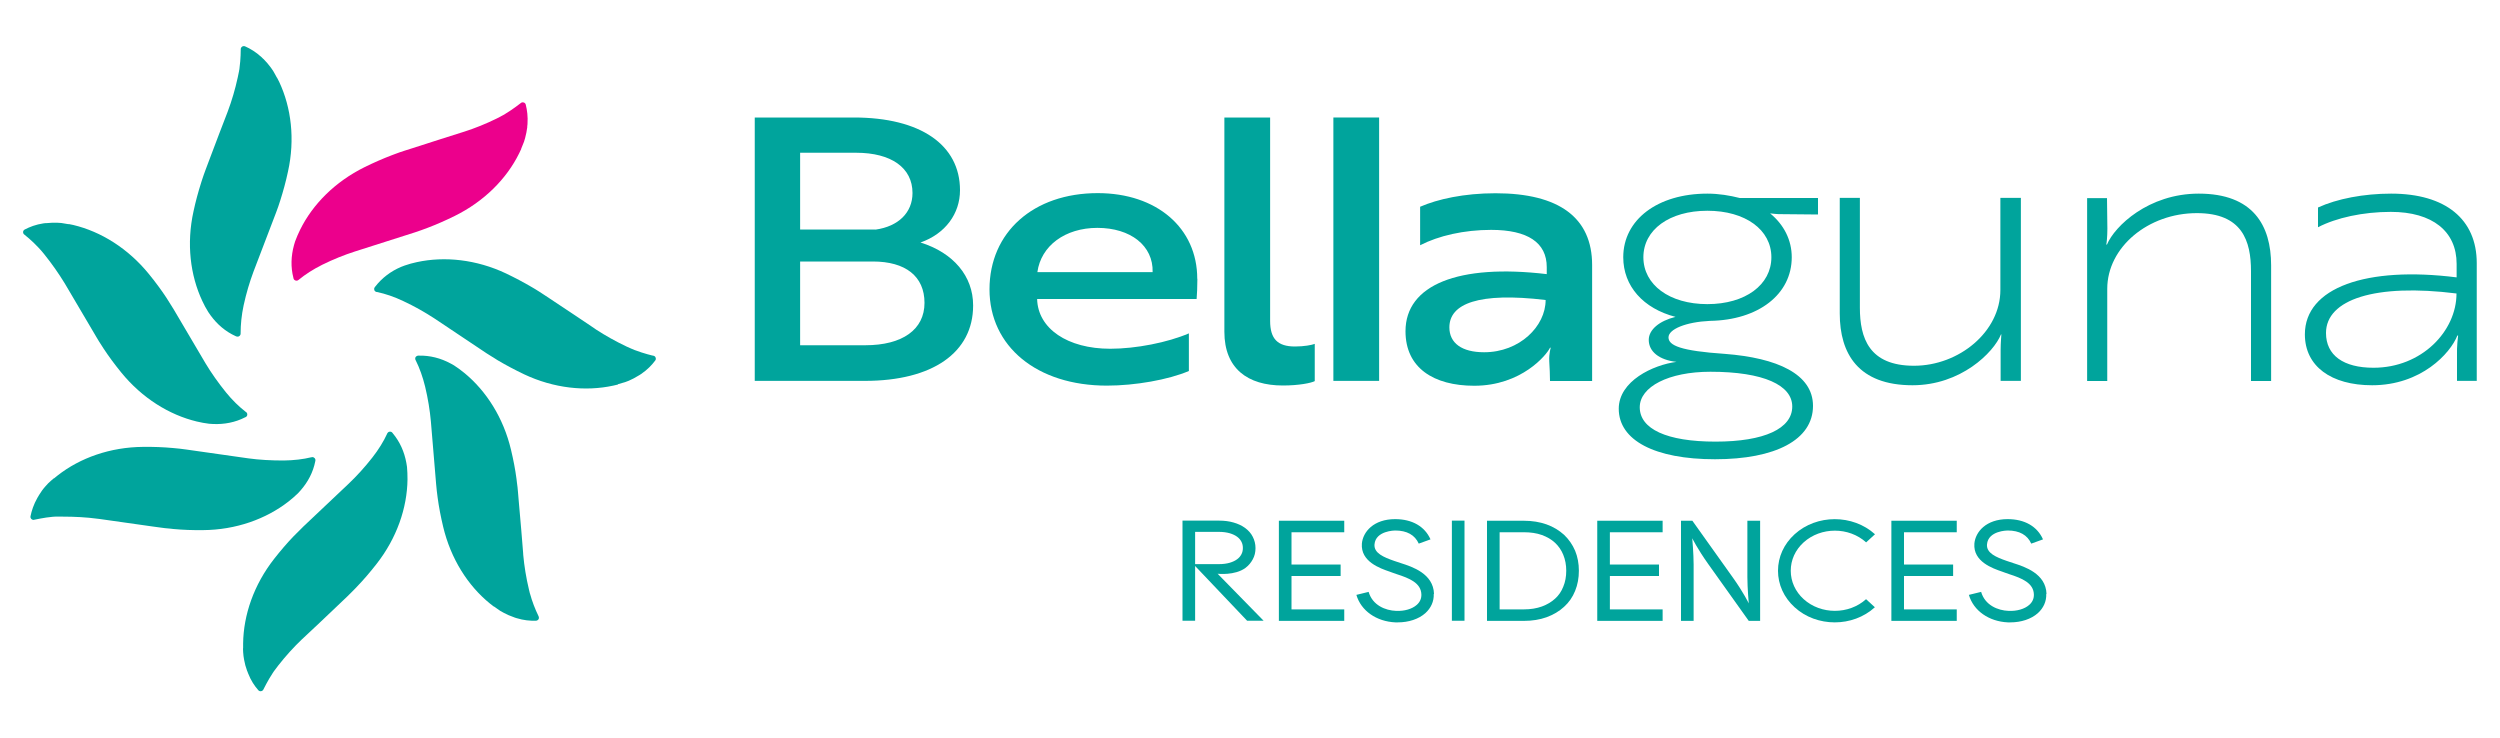 <?xml version="1.0" encoding="UTF-8"?>
<svg id="Layer_1" data-name="Layer 1" xmlns="http://www.w3.org/2000/svg" viewBox="0 0 200 59">
  <defs>
    <style>
      .cls-1 {
        fill: #00a49c;
      }

      .cls-1, .cls-2 {
        stroke-width: 0px;
      }

      .cls-2 {
        fill: #ec008c;
      }
    </style>
  </defs>
  <g>
    <path class="cls-1" d="m39.52,48.52c.16.12.33.24.5.35.09.05.18.1.27.15.26.14.53.26.8.35.03,0,.05.02.07.03.05.02.11.04.16.05.58.18,1.1.22,1.55.21,0,0,.11,0,.19-.09.1-.12.03-.25.03-.26-.02-.03-.35-.72-.57-1.41,0,0,0,0,0-.01-.02-.05-.03-.11-.05-.17-.02-.05-.03-.11-.05-.16,0-.03-.02-.06-.03-.09-.03-.1-.05-.19-.07-.29-.23-.96-.38-1.9-.46-2.78h0s-.01-.17-.01-.17c-.05-.66-.22-2.72-.36-4.25l-.05-.6h0c-.02-.26-.05-.54-.09-.81-.01-.1-.02-.19-.03-.26-.1-.76-.25-1.53-.44-2.33-.61-2.57-1.99-4.72-3.74-6.15-.26-.22-.54-.41-.82-.6-.09-.05-.18-.11-.27-.15-.79-.43-1.66-.65-2.54-.63,0,0-.04,0-.05,0,0,0-.11,0-.19.09-.1.12-.03.25-.03.26,0,0,.02.03.02.03.3.6.56,1.32.75,2.1.23.96.38,1.9.46,2.78h0s.42,5.02.42,5.02h0c.03.35.07.71.12,1.07.1.76.25,1.53.44,2.33.61,2.57,1.98,4.72,3.74,6.15.11.09.21.17.31.24"/>
    <path class="cls-1" d="m49.42,30.74c.2-.05.4-.11.59-.17.1-.04.19-.07.29-.11.27-.12.53-.25.78-.41.02-.01.04-.03.07-.04.05-.03.1-.06.14-.09.5-.34.86-.72,1.13-1.08,0,0,.07-.08.04-.2-.03-.15-.17-.18-.18-.18-.04,0-.78-.18-1.46-.44,0,0,0,0-.01,0-.05-.02-.11-.04-.16-.07-.05-.02-.1-.04-.15-.06-.03-.01-.06-.03-.09-.04-.09-.04-.18-.08-.27-.12-.89-.42-1.72-.89-2.46-1.37h0s-.14-.1-.14-.1c-.55-.37-2.26-1.52-3.55-2.37l-.5-.33h0c-.22-.15-.45-.29-.69-.44-.09-.06-.16-.1-.22-.13-.66-.39-1.36-.76-2.09-1.11-2.39-1.13-4.93-1.39-7.14-.91-.33.07-.66.16-.97.27-.1.04-.19.07-.29.11-.83.35-1.54.89-2.08,1.59,0,0-.02.03-.03.04,0,0-.07.08-.04.2.03.15.18.18.18.18,0,0,.04,0,.04,0,.66.14,1.38.38,2.11.73.9.42,1.72.89,2.46,1.37h0s4.19,2.8,4.19,2.8h0c.29.19.6.38.91.57.66.39,1.36.76,2.09,1.11,2.39,1.13,4.93,1.39,7.14.91.13-.03.26-.06.39-.09"/>
    <path class="cls-2" d="m41.69,11.91c.08-.19.16-.38.23-.57.03-.1.06-.2.09-.3.08-.29.13-.57.17-.86,0-.03,0-.05,0-.08,0-.06.01-.11.02-.17.04-.61-.03-1.12-.14-1.56,0,0-.02-.11-.13-.16-.14-.07-.25.02-.26.03-.03.02-.63.5-1.25.87,0,0,0,0,0,0-.05.03-.1.06-.15.09-.05.03-.1.05-.15.08-.03.02-.06.03-.09.05-.09.05-.18.09-.27.14-.89.44-1.77.79-2.61,1.06h0s-.16.05-.16.05c-.63.2-2.6.82-4.07,1.3l-.57.18c-.25.08-.51.17-.77.27-.1.03-.18.07-.24.09-.71.27-1.44.59-2.17.95-2.37,1.17-4.16,2.98-5.16,5.01-.15.3-.28.61-.4.93-.03.1-.06.2-.09.3-.24.87-.27,1.76-.05,2.61,0,0,0,.03.01.05,0,0,.02.11.13.16.14.07.25-.02.26-.03,0,0,.03-.02.03-.02.52-.43,1.16-.84,1.88-1.2.89-.44,1.77-.79,2.61-1.06h0s4.8-1.53,4.8-1.53h0c.33-.11.67-.23,1.01-.36.71-.27,1.44-.59,2.17-.95,2.37-1.17,4.16-2.98,5.16-5.01.06-.12.12-.24.17-.36"/>
    <path class="cls-1" d="m22.15,6.21c-.1-.18-.19-.36-.3-.54-.06-.09-.12-.17-.18-.26-.17-.24-.37-.46-.57-.67-.02-.02-.04-.04-.06-.05-.04-.04-.08-.08-.12-.12-.45-.41-.9-.68-1.31-.86,0,0-.1-.05-.21,0-.14.07-.14.21-.14.22,0,.04,0,.8-.1,1.52,0,0,0,0,0,.01,0,.06-.02.12-.03.18,0,.05-.02.11-.03.16,0,.03-.01.06-.02.1-.02.1-.04.2-.06.29-.21.97-.48,1.87-.79,2.7h0s-.06.16-.06.16c-.24.62-.98,2.54-1.52,3.99l-.21.56h0c-.1.25-.18.51-.27.77-.03.1-.06.18-.08.25-.23.73-.44,1.49-.61,2.29-.57,2.58-.26,5.11.7,7.16.14.31.3.6.48.89.06.09.12.17.18.26.53.73,1.21,1.31,2.01,1.67,0,0,.03.02.05.02,0,0,.1.05.21,0,.14-.07.14-.21.14-.22,0,0,0-.04,0-.04,0-.67.07-1.43.24-2.22.21-.97.48-1.87.79-2.7h0s1.8-4.71,1.8-4.71h0c.13-.33.24-.67.35-1.01.23-.73.44-1.49.61-2.29.57-2.58.26-5.11-.7-7.16-.06-.12-.12-.24-.18-.35"/>
    <path class="cls-1" d="m5.51,17.94c-.2-.04-.4-.07-.6-.1-.1-.01-.21-.02-.31-.02-.3-.01-.59,0-.88.03-.03,0-.05,0-.08,0-.06,0-.11.01-.17.02-.6.09-1.09.28-1.49.49,0,0-.1.04-.13.16-.03.15.08.24.09.24.03.02.63.5,1.12,1.03,0,0,0,0,0,0,.04.04.08.09.12.13.04.04.07.08.11.12.02.02.04.05.06.07.06.08.13.15.19.23.62.77,1.16,1.55,1.62,2.3h0s.09.15.09.15c.33.57,1.38,2.35,2.17,3.68l.3.51h0c.13.23.28.46.43.69.06.09.1.16.14.22.42.64.89,1.27,1.41,1.91,1.67,2.05,3.84,3.39,6.04,3.92.33.08.66.14.99.18.1.01.21.02.31.02.9.04,1.78-.13,2.56-.53,0,0,.03-.02.05-.02,0,0,.1-.04.13-.16.03-.15-.08-.24-.09-.24,0,0-.03-.02-.03-.02-.53-.41-1.08-.94-1.59-1.57-.62-.77-1.17-1.55-1.62-2.3h0s-2.56-4.34-2.56-4.34h0c-.18-.3-.37-.6-.57-.91-.42-.64-.89-1.27-1.41-1.91-1.67-2.05-3.83-3.39-6.04-3.92-.13-.03-.26-.06-.39-.08"/>
    <path class="cls-1" d="m4.31,38.26c-.16.13-.31.27-.46.41-.07.07-.14.15-.21.23-.2.22-.37.46-.52.71-.01.02-.03.04-.04.07-.03.05-.06.1-.09.15-.3.53-.46,1.03-.55,1.47,0,0-.03.1.05.2.1.12.24.09.25.08.04,0,.78-.18,1.5-.24,0,0,0,0,.01,0,.06,0,.12,0,.18-.01.05,0,.11,0,.17,0,.03,0,.06,0,.1,0,.1,0,.2,0,.3,0,.99,0,1.93.05,2.81.17h0s.17.02.17.02c.65.09,2.7.39,4.23.6l.59.08h0c.26.04.54.07.81.09.1.01.19.02.26.03.76.07,1.55.1,2.37.09,2.64-.02,5.04-.89,6.83-2.28.27-.21.52-.43.76-.66.07-.07.14-.15.21-.23.6-.68,1.01-1.47,1.18-2.33,0,0,0-.03.01-.05,0,0,.03-.1-.05-.2-.1-.12-.24-.09-.24-.08,0,0-.03,0-.03,0-.65.16-1.41.25-2.22.26-.99,0-1.94-.05-2.81-.17h0l-4.99-.71h0c-.35-.05-.7-.09-1.07-.12-.76-.07-1.55-.1-2.37-.09-2.64.02-5.04.88-6.83,2.28-.11.08-.21.17-.31.25"/>
    <path class="cls-1" d="m19.44,51.87c0,.21.02.41.04.61.01.1.03.2.05.31.05.29.13.58.23.85,0,.03.02.05.03.07.02.05.04.11.06.16.22.57.51,1,.81,1.34,0,0,.06.09.19.09.15,0,.22-.13.22-.14.02-.03.35-.72.75-1.32,0,0,0,0,0,0,.03-.05.07-.1.1-.15.03-.04.06-.09.1-.13.02-.03.04-.05.06-.08.06-.08.12-.16.18-.24.61-.78,1.25-1.48,1.89-2.09h0s.13-.12.13-.12c.48-.45,1.99-1.86,3.1-2.93l.43-.41h0c.19-.18.39-.38.58-.58.07-.07.14-.14.18-.19.53-.55,1.04-1.15,1.55-1.8,1.63-2.08,2.45-4.49,2.48-6.76,0-.34-.01-.68-.04-1.01-.01-.1-.03-.21-.05-.31-.16-.89-.52-1.7-1.09-2.38,0,0-.02-.03-.03-.04,0,0-.06-.09-.19-.09-.15,0-.21.13-.22.14,0,0-.01.03-.01.03-.28.61-.68,1.26-1.18,1.9-.61.78-1.25,1.48-1.89,2.09h0s-3.66,3.46-3.66,3.46h0c-.25.24-.51.5-.76.76-.53.55-1.04,1.15-1.55,1.8-1.63,2.08-2.45,4.49-2.48,6.76,0,.14,0,.27,0,.4"/>
  </g>
  <path class="cls-1" d="m77.85,24.44c0,3.77-3.25,6.03-8.66,6.03h-8.81V9.4h7.93c5.33,0,8.49,2.19,8.49,5.82,0,1.87-1.17,3.48-3.16,4.18,2.63.82,4.21,2.69,4.21,5.03m-7.81-6.06c1.84-.26,2.96-1.37,2.96-2.93,0-2.02-1.7-3.22-4.51-3.22h-4.48v6.14h6.03Zm-6.03,9.25h5.21c2.98,0,4.74-1.26,4.74-3.39s-1.52-3.31-4.13-3.31h-5.82v6.7Z"/>
  <path class="cls-1" d="m95.79,22.31c0,.61-.03,1.26-.06,1.61h-12.76c.06,2.37,2.43,3.98,5.85,3.98,2.05,0,4.59-.5,6.29-1.23v3.01c-1.64.7-4.3,1.17-6.56,1.17-5.59,0-9.39-3.13-9.39-7.7s3.51-7.7,8.66-7.7c4.71,0,7.96,2.78,7.96,6.85m-7.99-4.07c-2.58,0-4.51,1.43-4.8,3.54h9.22c.06-2.11-1.76-3.54-4.42-3.54"/>
  <path class="cls-1" d="m97.95,9.4h3.66v16.27c0,1.43.59,2.05,1.99,2.05.73,0,1.35-.12,1.58-.21v2.98c-.29.15-1.26.35-2.55.35-2.81,0-4.68-1.35-4.68-4.3V9.4Z"/>
  <rect class="cls-1" x="106.67" y="9.4" width="3.66" height="21.07"/>
  <path class="cls-1" d="m113.61,16.54c1.4-.61,3.51-1.08,6.03-1.08,5.09,0,7.73,1.96,7.73,5.74v9.28h-3.37c0-.53-.03-1.02-.06-1.58-.03-.64.12-1.08.12-1.08h-.06c-.26.56-2.28,3.04-6.06,3.04-3.25,0-5.5-1.43-5.5-4.36,0-3.72,4.24-5.41,11.3-4.57v-.56c0-1.96-1.52-2.98-4.45-2.98-2.17,0-4.21.47-5.68,1.23v-3.07Zm10.04,7.46c-5.36-.64-7.7.29-7.7,2.19,0,1.26,1,1.99,2.78,1.99,2.84,0,4.92-2.08,4.92-4.18"/>
  <path class="cls-1" d="m136.58,15.49c.94,0,1.81.15,2.6.35h6.26v1.32l-3.16-.03c-.15,0-.38-.03-.67-.06,1.11.91,1.73,2.14,1.73,3.51,0,2.96-2.66,5.03-6.55,5.09-1.93.09-3.31.67-3.31,1.32s.97,1.08,4.51,1.32c4.18.32,7.05,1.61,7.05,4.16,0,2.72-3.01,4.27-7.84,4.27s-7.7-1.52-7.7-4.04c0-2.22,2.75-3.51,4.62-3.75-1.38-.15-2.22-.82-2.22-1.76,0-.82.85-1.52,2.14-1.84-2.58-.67-4.18-2.46-4.18-4.77,0-3.01,2.75-5.09,6.73-5.09m6.79,17.03c0-1.7-2.28-2.78-6.55-2.78-3.34,0-5.65,1.2-5.65,2.84,0,1.73,2.14,2.75,6.06,2.75s6.14-1.05,6.14-2.81m-6.79-8.19c3.04,0,5.12-1.55,5.12-3.75s-2.08-3.72-5.12-3.72-5.12,1.52-5.12,3.72,2.08,3.75,5.12,3.75"/>
  <path class="cls-1" d="m161.66,30.47h-1.61v-2.46c0-.61.06-1.2.06-1.26h-.03c-.59,1.46-3.22,4.07-7.08,4.07-4.33,0-5.82-2.52-5.82-5.74v-9.25h1.61v8.78c0,2.43.73,4.65,4.33,4.65s6.91-2.72,6.91-6.06v-7.37h1.64v14.63Z"/>
  <path class="cls-1" d="m168.56,15.84l.03,2.46c0,.61-.06,1.2-.09,1.26h.06c.61-1.46,3.31-4.07,7.34-4.07,4.33,0,5.79,2.52,5.79,5.74v9.25h-1.61v-8.78c0-2.43-.7-4.65-4.33-4.65-3.89,0-7.17,2.72-7.17,6.06v7.37h-1.61v-14.63h1.58Z"/>
  <path class="cls-1" d="m185.44,16.6c1.52-.7,3.66-1.11,5.85-1.11,4.36,0,6.85,2.05,6.85,5.56v9.42h-1.58v-1.99c-.03-.76.09-1.64.09-1.64h-.06c-.56,1.43-2.9,3.98-6.82,3.98-3.28,0-5.38-1.52-5.38-4.07,0-3.75,4.92-5.47,12.14-4.56v-1.08c0-2.6-1.93-4.16-5.27-4.16-2.22,0-4.36.47-5.82,1.23v-1.58Zm11.09,6.88c-6.5-.82-10.45.47-10.45,3.16,0,1.79,1.4,2.78,3.8,2.78,3.86,0,6.64-2.93,6.64-5.94"/>
  <g>
    <path class="cls-1" d="m101.1,49.66h-1.33l-4.16-4.38v4.38h-1.01v-8.01h2.93c.42,0,.81.05,1.15.15.36.1.67.25.92.43.27.2.48.43.62.71.14.27.22.58.22.91s-.07.63-.22.9c-.14.26-.33.49-.58.68-.85.63-2.23.47-2.23.47l3.68,3.76Zm-5.49-4.53h1.92c.32,0,.61-.04.85-.11.23-.07.43-.16.59-.28.15-.11.26-.24.34-.39.08-.15.12-.32.12-.51s-.04-.36-.12-.51c-.08-.15-.19-.28-.34-.39-.16-.12-.36-.21-.59-.28-.25-.07-.53-.11-.85-.11h-1.92v2.56Z"/>
    <path class="cls-1" d="m103.32,42.57v2.59h3.93v.92h-3.93v2.67h4.22v.92h-5.07s-.16,0-.16,0v-8.01h.16s5.07,0,5.07,0v.92h-4.22Z"/>
    <path class="cls-1" d="m114.7,47.52c.02.59-.22,1.12-.67,1.53-.54.48-1.34.74-2.21.74-.06,0-.13,0-.19,0-1.52-.07-2.75-.93-3.12-2.2l.98-.24c.31,1.07,1.34,1.49,2.2,1.52.66.03,1.28-.15,1.65-.48.26-.23.38-.51.37-.84-.03-.91-.95-1.29-1.98-1.62-.14-.05-.27-.09-.37-.13-.06-.02-.12-.04-.19-.07-.76-.26-2.33-.8-2.22-2.24.08-.94.94-1.96,2.66-1.96,1.36,0,2.37.58,2.83,1.62l-.94.34c-.31-.69-.94-1.05-1.89-1.05-.02,0-1.56.01-1.65,1.11-.06.7.74,1.03,1.57,1.32.08.03.15.05.21.07.1.04.21.07.33.11.91.29,2.6.84,2.65,2.46Z"/>
    <path class="cls-1" d="m116.15,49.66v-8.01h1.01v8.01h-1.01Z"/>
    <path class="cls-1" d="m126.01,44.06c.2.49.3,1.02.3,1.6s-.1,1.12-.3,1.61c-.2.5-.5.93-.89,1.28-.38.35-.85.63-1.4.83-.53.19-1.14.29-1.8.29h-2.96v-8.01h2.96c.66,0,1.26.1,1.8.29.54.19,1.01.48,1.4.83.38.36.68.79.89,1.28h0Zm-.71,1.6c0-.46-.08-.89-.24-1.28-.15-.37-.38-.7-.66-.96-.29-.27-.64-.47-1.05-.62-.42-.15-.9-.22-1.43-.22h-1.95v6.17h1.95c.53,0,1.01-.08,1.43-.23.41-.15.76-.36,1.05-.62.29-.26.51-.58.66-.96.16-.38.24-.81.24-1.29Z"/>
    <path class="cls-1" d="m128.79,42.57v2.59h3.93v.92h-3.93v2.67h4.22v.92h-5.07s-.16,0-.16,0v-8.01h.16s5.07,0,5.07,0v.92h-4.22Z"/>
    <path class="cls-1" d="m140.81,41.66v8.01h-.91l-3.25-4.56c-.86-1.21-1.27-2.05-1.27-2.05,0,0,.11,1.24.11,2.1v4.51h-1.01v-8.01h.91l3.25,4.56c.86,1.21,1.26,2.05,1.26,2.05,0,0-.11-1.24-.11-2.1v-4.51h1.01Z"/>
    <path class="cls-1" d="m149.28,47.93l.71.65c-.89.81-2.05,1.21-3.21,1.21s-2.33-.4-3.21-1.21c-.86-.78-1.33-1.82-1.33-2.92s.47-2.14,1.33-2.92c1.77-1.61,4.65-1.61,6.43,0l-.71.65c-1.38-1.25-3.62-1.25-5,0-.67.61-1.03,1.41-1.03,2.27s.37,1.67,1.03,2.27c1.38,1.25,3.62,1.25,5,0Z"/>
    <path class="cls-1" d="m152.32,42.57v2.59h3.93v.92h-3.93v2.67h4.22v.92h-5.07s-.16,0-.16,0v-8.01h.16s5.07,0,5.07,0v.92h-4.22Z"/>
    <path class="cls-1" d="m163.7,47.52c.02.59-.22,1.12-.67,1.53-.54.48-1.34.74-2.21.74-.06,0-.13,0-.19,0-1.52-.07-2.75-.93-3.12-2.2l.98-.24c.31,1.07,1.34,1.49,2.2,1.52.66.03,1.28-.15,1.65-.48.26-.23.38-.51.37-.84-.03-.91-.95-1.29-1.98-1.62-.14-.05-.27-.09-.37-.13-.06-.02-.12-.04-.19-.07-.76-.26-2.33-.8-2.22-2.24.08-.94.94-1.96,2.66-1.96,1.36,0,2.37.58,2.83,1.62l-.94.34c-.31-.69-.94-1.05-1.89-1.05-.02,0-1.56.01-1.65,1.11-.06.7.74,1.03,1.57,1.32.08.03.15.05.21.07.1.04.21.07.33.11.91.29,2.6.84,2.65,2.46Z"/>
  </g>
</svg>